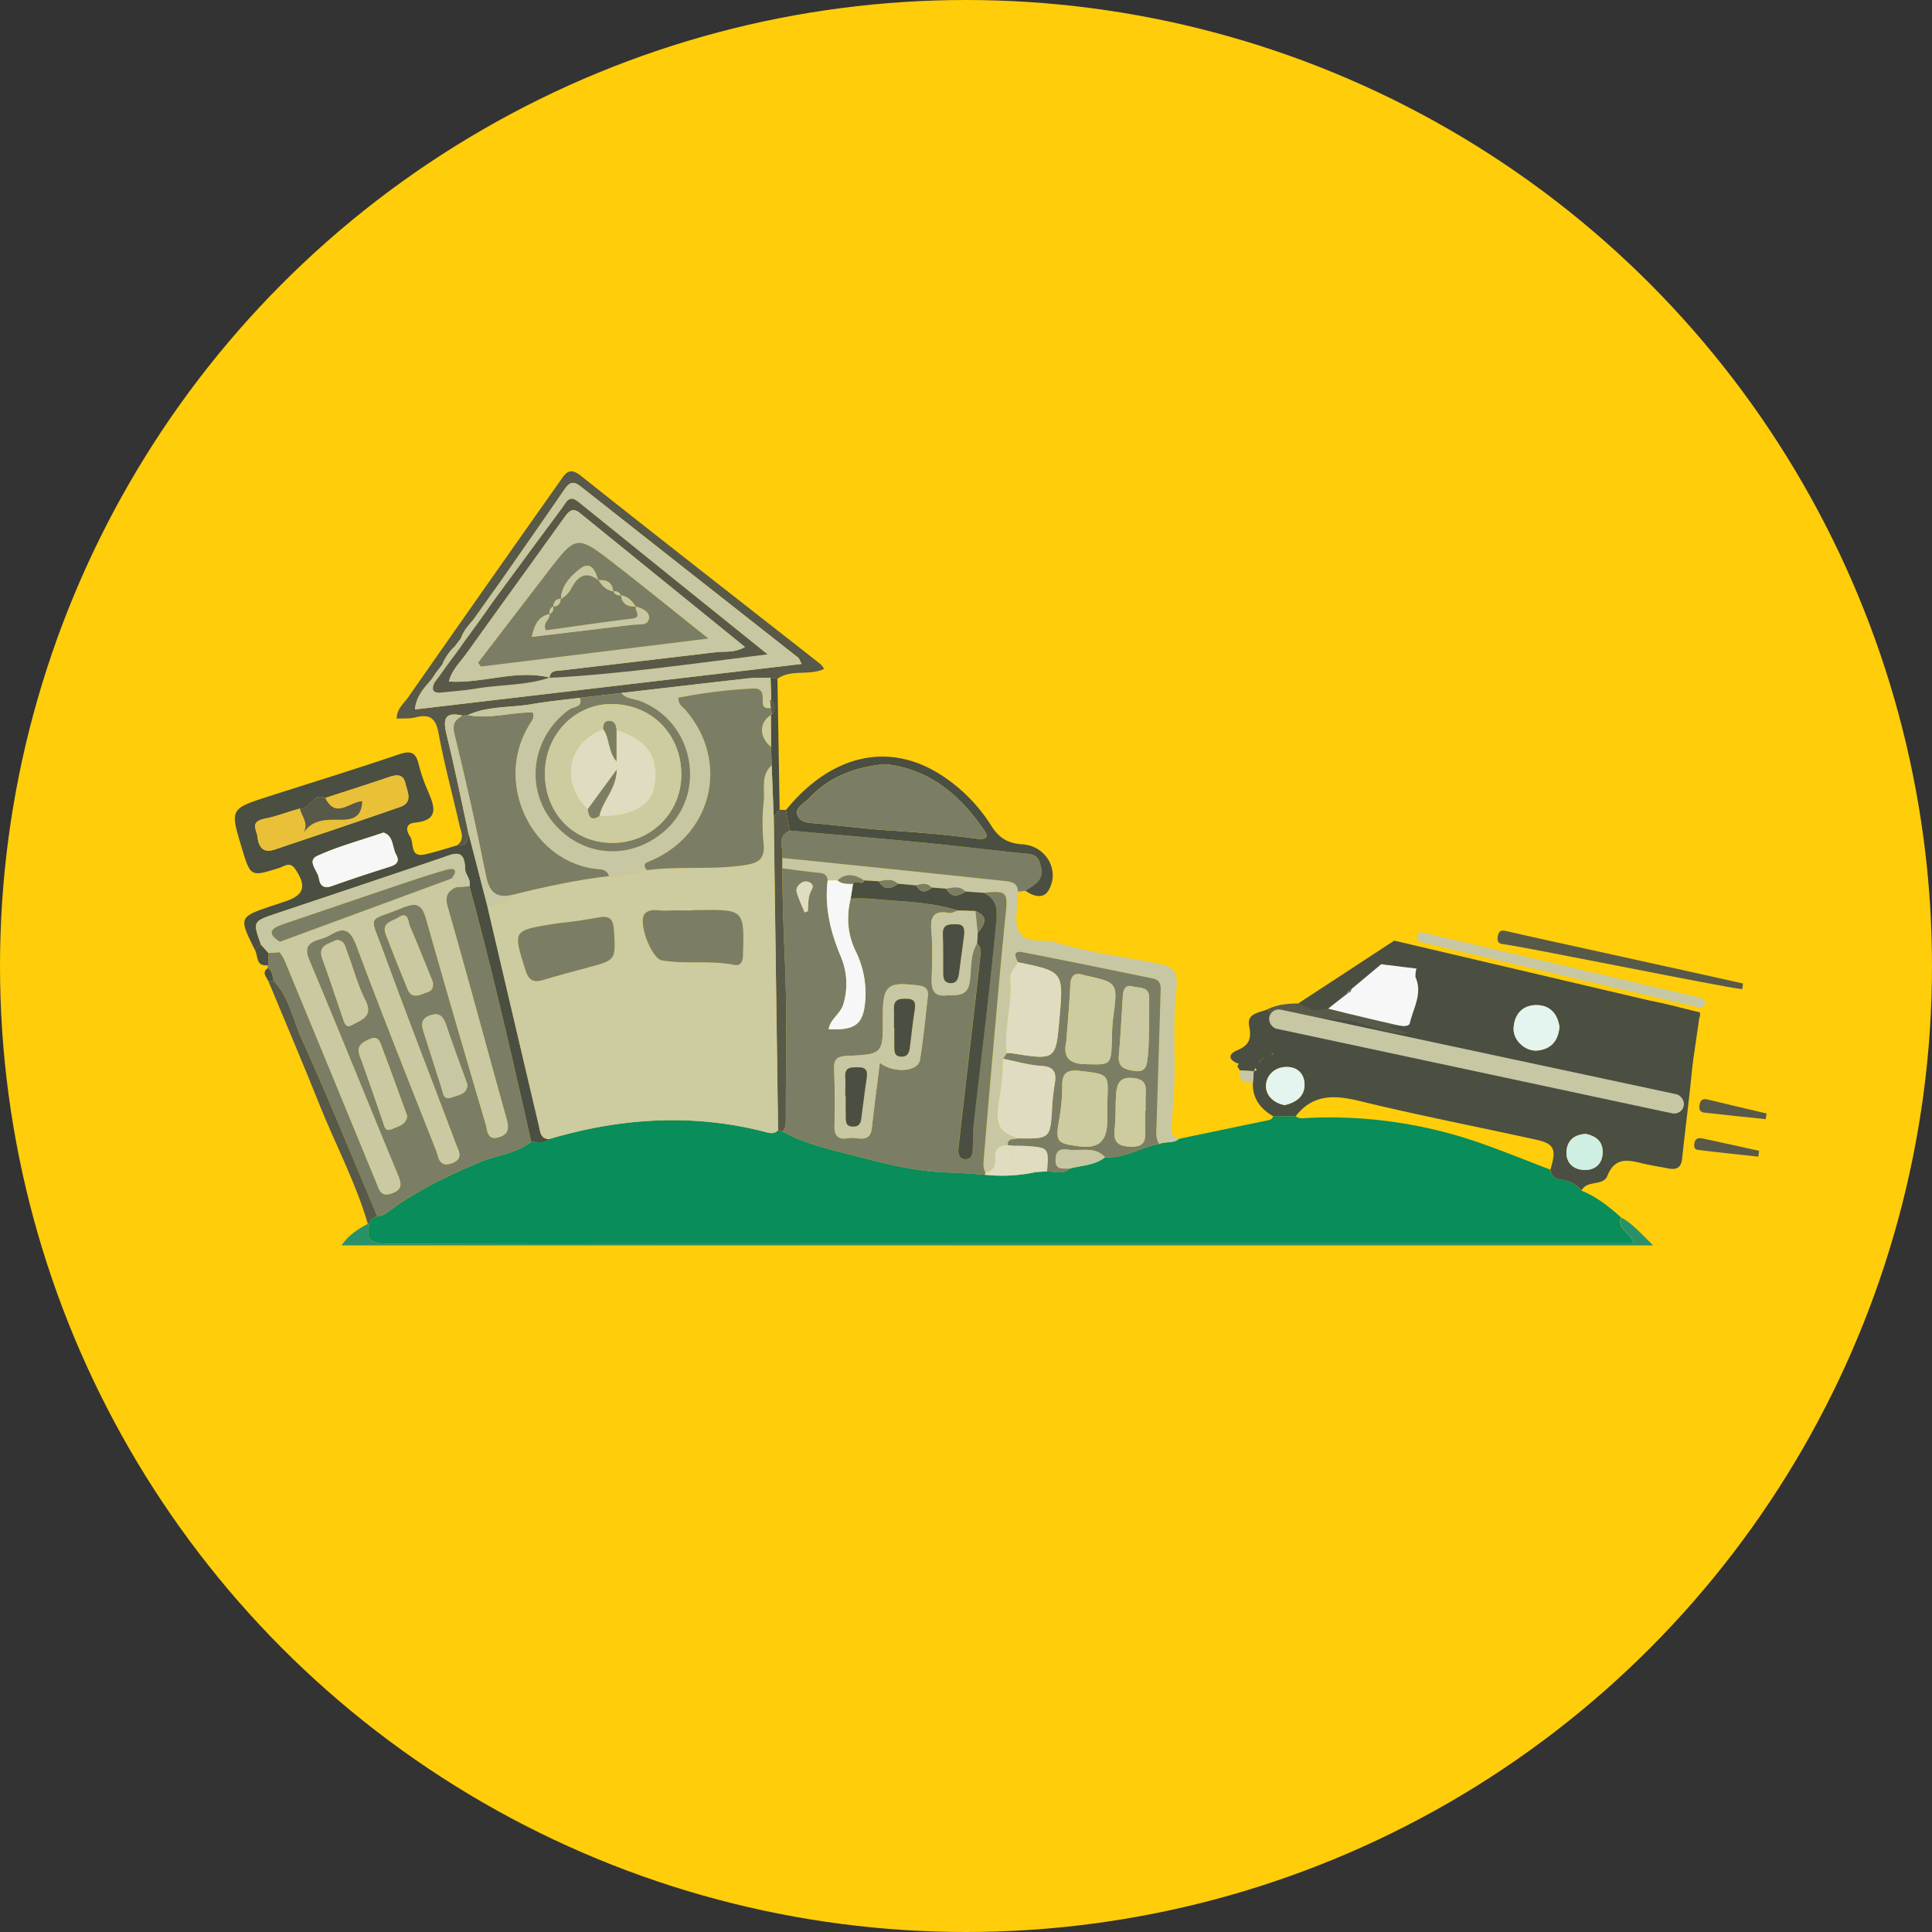<svg id="Layer_1" data-name="Layer 1" xmlns="http://www.w3.org/2000/svg" viewBox="0 0 1024 1024"><rect x="0" y="0" width="1024" height="1024" fill="#333333" stroke="none"/><defs><style>.cls-1{fill:#ffcd0a;}.cls-2{fill:#4a4f42;}.cls-3{fill:#f7f7f7;}.cls-4{fill:#585948;}.cls-5{fill:#088d5b;}.cls-6{fill:#7b7e65;}.cls-7{fill:#c7c7a3;}.cls-8{fill:#299169;}.cls-9{fill:#cdcba0;}.cls-10{fill:#dfdcc2;}.cls-11{fill:#e4f4ef;}.cls-12{fill:#ceefe2;}.cls-13{fill:#cac9a1;}.cls-14{fill:#eac039;}</style></defs><title>mylocalservices</title><circle id="_Path_" data-name="&lt;Path&gt;" class="cls-1" cx="512" cy="512" r="512"/><polygon class="cls-2" points="672.25 548.43 710.61 560.1 880.22 595.32 890.65 593.18 895.36 579.95 886.16 567.43 789.98 554.99 749.71 544.29 697.55 532.71 688.29 533.7 678.52 532.73 668.64 538.1 672.25 548.43"/><path class="cls-3" d="M753.12,513.16c4.44,11-1.31,21.07-3.41,31.13-.77,3.72-8.23.8-12.47,2.18l-4.73-3.28-32.09-8.67,12.29-10.64-.41,0c1.6-.1,2.1-1.36,2.35-2.85a14.14,14.14,0,0,0,6.61-7.63c2.85-2.25,5.87-6,11.5-4.65,1.82,3.51,1.4,3.42,4.41,1.83C743.36,507.34,747.87,512.1,753.12,513.16Z" transform="translate(0 0)"/><path class="cls-4" d="M672.5,537.49l-.25-2.8c5.77-2.62,11.92-2.85,18.1-2.91,6.17,3.34,9.36,1.23,10.06-5.47l1.88-.49c4,5.31,8.32-1.53,12.39.42l-10.79,8.35c10.2,2.67,36,8.71,45.07,10.58,0,7.76-28.27-3.48-33.85-4.23" transform="translate(0 0)"/><path class="cls-5" d="M624.91,603.6Q648,598.78,671,594c1.62-.33,3.25-.44,3.77-2.41l11.94,0c2,1.76,4.37,1,6.62.94a241.7,241.7,0,0,1,90.56,13.07c12.7,4.43,25.17,9.52,37.74,14.31.28,3.54,2.42,4.82,5.74,5.28a16.37,16.37,0,0,1,10.74,5.85c8,3.19,14.68,8.45,21,14.18-2.2,6.36,5.29,8.27,6.81,13.77H635.7q-214.71,0-429.42.18c-8.55,0-13.1-.94-10.45-10.57.24-2.51,2-3.37,4.14-3.85,1.5-.5,3.27-.64,4.46-1.54,15.27-11.55,32.2-19.83,49.83-27.2,9-3.78,19.3-4.54,27.31-10.84,3.21-.09,6.63,1.26,9.44-1.44,37.42-11.11,75.17-13.68,113.31-4.12,3,.74,5.51,1.94,8.06-.52l2.21.52c10.3,5.75,21.56,8.65,32.88,11.55,18.38,4.7,36.62,9.88,55.79,10.31,6.25.14,12.5.75,18.75,1.15a84,84,0,0,0,27-1.42l5.88-.36c4.13,0,8.48,1.92,12.18-1.5,6.29-1.74,13.19-1.58,18.62-6,10.33.83,18.95-5.34,28.66-7C617.71,604.79,621.86,606.28,624.91,603.6Z" transform="translate(0 0)"/><path class="cls-2" d="M686.73,591.61l-11.94,0c-6.84-4-11.05-9.49-10.73-17.76l.44-6.25,1.52-.31-.61-1.15-.77,1.62-7.53-.4c-.24-1.11-2.11-2-.54-3.36l.1-.25h-.33c-5.29-2-5.66-5-.48-7.12,6.22-2.57,7.55-6.17,6.25-12.64-1.5-7.43,5.89-7.05,10.14-9.26l.25,2.8c-4.41,6.06,2,4.43,3.87,4.86q102.41,23.45,204.91,46.49c3.35.75,7.88,3.39,9.4-3.19s-3.1-6.93-7.26-7.85c-30.32-6.72-60.72-13.09-90.94-20.21-18.77-4.43-38.13-6.51-56.25-13.63,3.73-1.09,10.27,1.2,11-1.71,1.84-7.89,6.89-15.75,3-24.41-.14-5.32,1.62-8.72,7.77-7.71,1.57,3,6.41-2.22,9.93-1.34,10.64,2.64,11.79,7.84,23.22,6,2,3.58,17.53,4.44,20.26,5,9.79,7.62,14.9,10.69,26,8.11,1.41,6.56,1.41,6.56,7.72,5.95,4.29,5.62,9.56.7,14.31,1.31.8,2.94,3.09,7.13,4.83,6.75,9-2,16.78,2.69,25.14,3.76,7.33,2.68,8.5,9.12,7.95,15.36-1.56,17.74-3.92,35.41-5.81,53.12-.53,5-3.23,5.94-7.5,5.08-3.89-.79-7.82-1.37-11.69-2.23-8-1.78-16-4.91-20.44,6.22-2.23,5.58-10.86,2-13.7,7.81a16.39,16.39,0,0,0-10.75-5.85c-3.31-.47-5.45-1.75-5.74-5.28,3.35-10.82,2.12-13.75-7.55-15.88-31.29-6.87-62.75-13-93.87-20.57C707,580.26,695.75,580,686.73,591.61Zm-18.24-30c.58-.16,1.9.33,1-1.14l-.86,1.28c-.69.31-2.36.15-.72,1.55Zm158.06-17.37c-1.11-7.32-5.45-11.67-12.54-11.52s-11.36,4.94-11.77,12.12c-.37,6.58,6.33,12.7,12.91,11.93C822.43,555.94,825.95,551.28,826.55,544.25ZM681,585.73c6-1.45,10.53-4.6,10.43-11-.09-5.45-3.61-9.25-9.44-9.25-6.44,0-10.82,4.49-11,10C670.88,580.58,675.08,584.75,681,585.73ZM840.55,601c-6.2.25-9.88,3.59-10.27,9.09-.45,6.32,3.76,10,9.79,10,5.62,0,9.3-3.49,9.39-9.38S845.65,602.06,840.55,601ZM675,558.58a3.49,3.49,0,0,0-.8-.18c-.09,0-.19.27-.28.42a3.51,3.51,0,0,0,.8.16C674.8,559,674.89,558.72,675,558.58Z" transform="translate(0 0)"/><path class="cls-6" d="M281.58,605.18c-8,6.29-18.26,7.05-27.31,10.84-17.63,7.37-34.56,15.65-49.83,27.2-1.19.9-3,1-4.46,1.54-13.32-31.52-26.13-63.27-40.26-94.43-4.64-10.23-6.49-22-14.76-30.49-.5-2.47-.59-5.12-2.92-6.8a7.2,7.2,0,0,1-.44-1.13c0-.08.34-.25.53-.39q.07-3.2.13-6.39l6-.45a30,30,0,0,1,2.52,4.11q24.42,59,48.71,118.08c1.56,3.8,2.35,7.72,8.17,5.63s5.13-5.19,3.18-9.9c-15.67-37.8-30.92-75.77-46.79-113.48-2.68-6.37-1.3-9.14,4.6-11.06a29,29,0,0,0,6.45-2.51c7.74-4.83,10.85-2.22,13.94,6,13.53,36.17,27.83,72.05,42.05,108,1.35,3.41,1.4,9.39,8.26,7,6.68-2.31,3.63-6.67,2.22-10.41-12.78-34-26-67.8-38.41-101.9-7.44-20.39-8.66-15.34,10-23.07,8.15-3.38,10.65-1.45,12.84,6.33,10.19,36.19,20.8,72.25,31.42,108.32,1,3.31.65,8.89,7.07,6.89,5.54-1.73,5.23-5.29,3.86-10.17-10.43-37.16-20.34-74.47-31-111.56-1.66-5.77-.46-8.43,4.25-10.71l7.22-.57C261,514.58,271.37,559.86,281.58,605.18Zm-65.73-13.62c-4.34-11.88-8.68-24-13.23-36.06-1.09-2.89-1.91-7-6.8-4.7-3.78,1.75-7.1,3.44-5.09,8.86,4.25,11.46,8.09,23.07,12.14,34.6.82,2.33,1.09,6,5,4.1C210.91,596.9,215.12,596.45,215.84,591.56ZM178.12,498.3c-3.87,2.15-10,2.55-7.19,10.09,3.77,10.23,7.11,20.62,10.65,30.94.85,2.47,1.53,6,5.15,3.87,4.76-2.76,11.37-4.35,6.91-13.07-4.18-8.17-6.44-17.31-9.75-25.94C182.91,501.62,182.53,498.09,178.12,498.3Zm51.31,22.32c-3.72-9.15-7.78-19.55-12.24-29.78-1-2.29-.61-8.06-6-4.56-3.19,2.07-9.15,2.64-6.74,8.92q5.65,14.72,11.66,29.29c1.7,4.12,5,3.58,8.28,2.13C226.61,525.64,230,525.86,229.44,520.61Zm18.32,54.26c-3.84-10.71-7.77-21.16-11.31-31.73-1.53-4.56-3.73-6.74-8.64-4.91-5.31,2-4.24,5.73-2.95,9.71,3.13,9.66,6.11,19.36,9.27,29,.83,2.54.79,6.35,5.47,4.64C243.18,580.28,247.55,580,247.75,574.88Z" transform="translate(0 0)"/><path class="cls-2" d="M281.58,605.18c-10.2-45.32-20.59-90.61-32.74-135.46.91-3.51-2.28-6.4-2.32-8.94-.16-11.62-6.2-8.21-12.59-6-29,9.85-58,19.53-87.05,29.25-13,4.34-13,4.32-8.58,16.68l-3.23,2.71c-8.62-17.36-8.62-17.36,9.82-23.55,2.19-.73,4.38-1.45,6.57-2.19,9.85-3.35,11.09-8.09,5.06-17-2.91-4.32-5.79-1.5-8.58-.63-15.15,4.72-15.13,4.78-19.8-10.66-6.26-20.69-6.27-20.7,14.54-27.37,22.92-7.35,45.93-14.43,68.72-22.18,6.18-2.1,9-1.18,10.49,5.2a87,87,0,0,0,4.83,14c3.47,8.16,6.5,15.69-6.94,17-5,.51-4.54,4.31-2.48,7.27,2.35,3.39-.37,11.43,8,9.53,5.75-1.31,11.38-3.18,17.06-4.79,5.39.71,5.24-3.39,5.9-6.79l10.15,39.26q13.62,58.1,27.27,116.2c.72,3.05.72,6.89,5.38,7C288.2,606.44,284.78,605.09,281.58,605.18ZM172.45,422.92c-6.6-3.17-8,6.23-13.48,5.64-6.14,1.65-12.35,4.13-18.23,5.27-8.63,1.67-4.73,5.75-4.28,9.64.63,5.42,2.93,8.9,9.12,6.82,22.19-7.47,44.4-14.88,66.51-22.59,7-2.45,3.8-8.14,2.77-12.62-1.11-4.83-4.58-4.6-8.56-3.25C195.05,415.64,183.74,419.24,172.45,422.92Zm30.83,18.36c-12.12,4.13-24,7.29-35,12.3-5.92,2.69.22,7.89.78,11.92.52,3.71,2.42,5.72,6.88,4.12,10.22-3.68,20.55-7,30.91-10.31,3.63-1.14,5.05-2.87,3.13-6.38C207.78,449,208.73,443.09,203.28,441.28Z" transform="translate(0 0)"/><path class="cls-7" d="M624.91,603.6c-3.05,2.68-7.2,1.19-10.53,2.77-2.21-3.3-1.52-7-1.42-10.61.67-22.79,1.42-45.57,2.07-68.35.1-3.52,1-7.76-4.09-8.8-22.93-4.71-45.87-9.43-68.86-13.88-5.55-1.07-4,2.37-2.55,5.28-1.53,2.84-4.32,5.08-4,8.8,1.13,13.21-3.46,26.14-1.9,39.37l-1.95,3c-.38,6.54-.58,13-1.79,19.56-2.85,15.4-1,18.79,9.59,22.62-2.06.83-5.53-.45-5.43,3.62-4,.26-6.94,1.4-6.56,6.37.29,3.79-.44,7.28-5.11,8.1-1.51-2.81-1-5.81-.74-8.75,1.29-15.76,2.58-31.52,4-47.27,2.4-26.89,4.66-53.79,7.43-80.64,1.24-12,.76-12.9-11.75-11.58l-9.62-.69c-3-3.26-6.66-2-10.22-1.49l-7.64-.6c-2.44-2.74-5.36-2.08-8.31-1.15l-9.56-.86c-3.09-3-6.69-2-10.25-1.3l-7.64-.46c-4.71-3.11-9.43-4.27-14.18-.09l-5.19.1c-.4-4.18-3.58-3.93-6.55-4.25-5.87-.64-11.72-1.46-17.57-2.2l0-5.47c5.53.56,11.06,1.1,16.59,1.67q50.34,5.19,100.67,10.46c3.44.37,7.57.53,7.69,5.71.4,7.23-2.75,15.37.77,21.47,3.74,6.49,12.77,3.36,19.26,5.39,17.32,5.42,35.35,7.54,53.09,11,7.2,1.41,12.12,2.77,10.86,13.16-1.93,16-.63,32.34-1,48.53-.18,7.89-1.05,15.77-1.52,23.66C620.84,599.06,620.32,602.64,624.91,603.6Z" transform="translate(0 0)"/><path class="cls-4" d="M248.22,441.26c-.66,3.4-.51,7.5-5.9,6.79,4.22-3.21,2-7.26,1.16-10.9-3.62-16.12-8-32.08-11-48.32-1.47-8.2-4.63-10.55-12.34-8.6-3.08.78-6.43.47-9.88.67,0-5.28,3.8-8,6.13-11.4q40.05-57.3,80.37-114.42c3-4.3,5-7.79,11.22-2.82,42.09,33.47,84.53,66.49,126.84,99.69a14.07,14.07,0,0,1,2,2.59c-8,3.76-17.36,0-24.74,5.19l-3.65-.55c-3.93.11-7.9-.07-11.8.37-22.44,2.5-44.86,5.15-67.28,7.75l-21.95,2.55c-8.44,1.08-16.94,1.86-25.32,3.33-11.39,2-23.31.86-34.18,5.84l-2.67.26c-9.94-2.32-10.49,2.21-8.46,10.38C241,406.76,244.44,424.05,248.22,441.26Zm-17.15-84.69-2.42,3.61c-3.66,4.35-7.92,8.38-8.75,15.85l205-24.11c-1-1.76-1.22-2.85-1.91-3.39q-57.58-45.33-115.17-90.65c-3.92-3.1-6-2.38-8.6,1.45-11.36,16.61-22.94,33.07-34.43,49.58L259,317l-4.11,5.82-4.17,5.81c-2.56,2.93-5.15,5.84-6.4,9.63L241,342.67a25.46,25.46,0,0,0-6.5,9.51Z" transform="translate(0 0)"/><path class="cls-6" d="M539.55,472.58c-.11-5.18-4.25-5.34-7.69-5.71q-50.32-5.35-100.67-10.46c-5.53-.57-11.06-1.11-16.59-1.67,1-4.93-3.4-11.3,3.88-14.55,23.88,2.15,47.77,4.17,71.63,6.49,18.29,1.78,36.52,4,54.81,5.86,4.5.45,5.71,2.6,6.76,6.75,1.94,7.69-3.83,9.6-8.1,12.87Z" transform="translate(0 0)"/><path class="cls-2" d="M543.58,472.15c4.27-3.26,10-5.18,8.1-12.87-1-4.15-2.26-6.31-6.76-6.75-18.28-1.81-36.52-4.08-54.81-5.86-23.86-2.32-47.75-4.34-71.63-6.48l-1.91-10.86c24.14-29.65,54.87-36.46,82.63-18.31a87,87,0,0,1,26.2,26.64c4.11,6.55,8.79,9.36,16.49,9.85,12.68.82,20.09,14,13.8,24.53C553,476.56,547.69,475.1,543.58,472.15ZM469.1,405c-15.31,1.46-29.38,6.37-40.31,18.13-2.55,2.75-7.87,4.9-6,9.26,1.8,4.11,7.16,3.78,11.38,4.19,12.76,1.24,25.5,2.81,38.29,3.64,14.79,1,29.52,2.2,44.21,4.17,2.4.32,8.86,1.34,5.06-4.2C509.07,421.72,493,407.55,469.1,405Z" transform="translate(0 0)"/><path class="cls-8" d="M195.83,648.61c-2.65,9.64,1.91,10.59,10.45,10.57Q421,658.75,635.7,659H866c-1.52-5.5-9-7.41-6.81-13.77,6.19,3.34,10.57,8.63,17,14.86H181c3.63-5.39,8.64-8.61,14-11.43Z" transform="translate(0 0)"/><path class="cls-4" d="M416.58,429.33l1.91,10.86c-7.29,3.25-2.9,9.61-3.88,14.55q0,2.74,0,5.48c.19,15.42.57,30.8,1.31,46.22,1.39,28.89.53,57.89.59,86.85,0,2.29.22,4.66-1.88,6.33l-2.21-.52q-1.15-83.2-2.3-166.4l3.15-3.52Z" transform="translate(0 0)"/><path class="cls-4" d="M195.83,648.61l-.88.05c-6.49-22.17-17.41-42.55-25.92-63.9-8.65-21.69-17.84-43.17-26.79-64.74l2.71-.19c8.27,8.51,10.12,20.26,14.76,30.49,14.13,31.15,26.94,62.91,40.26,94.43C197.84,645.24,196.06,646.09,195.83,648.61Z" transform="translate(0 0)"/><path class="cls-4" d="M889.32,545.69c-8.37-1.06-16.1-5.79-25.14-3.76-1.73.39-4-3.81-4.83-6.74,2.24,0,4.44-.07,6.43-2.65-1.36-.26-2.59-.19-3.48-.71-5.25-3,1-1.38,1-2.29,12.08,0,23.56,3.57,35.05,6.57,5.86,1.53.85,4.52-.6,6.12C895.61,544.56,891.2,542.17,889.32,545.69Z" transform="translate(0 0)"/><path class="cls-2" d="M413.23,429.18l-3.15,3.52q-.53-13.56-1.07-27.11-.17-4.89-.33-9.8l-.1-16.76.56-.26c1.81-2.58,2-5.1-.33-7.5l-.4-12.09,3.65.55Q412.65,394.46,413.23,429.18Z" transform="translate(0 0)"/><path class="cls-4" d="M931.94,613.05c-10.71-1.17-21.42-2.26-32.11-3.59-2-.24-2.13-2.23-1.67-3.95.69-2.61,2.76-2.46,4.71-2,9.84,2.1,19.66,4.29,29.48,6.45Z" transform="translate(0 0)"/><path class="cls-4" d="M935.87,593.18c-10.91-1.15-21.82-2.24-32.71-3.49-2.63-.3-2.69-2.43-2.29-4.51.49-2.51,2-2.93,4.36-2.37,10.34,2.5,20.71,4.91,31.06,7.35Z" transform="translate(0 0)"/><path class="cls-7" d="M657.11,567.33l7.53.4-.13-.16-.44,6.25C659.59,574,656.19,573,657.11,567.33Z" transform="translate(0 0)"/><path class="cls-2" d="M142.25,505.13q-.07,3.19-.13,6.39c-6.73,1.09-5.18-5-7.06-8.13l3.23-2.71Z" transform="translate(0 0)"/><path class="cls-2" d="M144.95,519.84l-2.71.19c-1.05-2.3-3.76-4.55-.21-7C144.36,514.73,144.44,517.37,144.95,519.84Z" transform="translate(0 0)"/><path class="cls-9" d="M409,405.59q.54,13.56,1.07,27.12,1.15,83.2,2.3,166.4c-2.56,2.46-5.1,1.26-8.06.52-38.14-9.56-75.89-7-113.31,4.12-4.66-.13-4.67-4-5.39-7q-13.69-58.09-27.26-116.2c4.4-2,10.76.15,13.07-6.23,17-4.21,34-7.92,51.39-10,6.94.57,13.47-1.55,20.08-3.12,16.89-2.2,34-.12,50.92-2.54,7.35-1,11.66-2.65,10.94-11.17a110,110,0,0,1,0-22.64C405.57,418.39,403,410.94,409,405.59Zm-42,76.78v.22c-4.61,0-9.23-.22-13.83.07-3.84.24-8.34-1.52-11.39,1.51-4.08,4,3.32,23.89,9,24.87,12.68,2.18,25.66-.22,38.35,2.37,3.12.64,4.46-1.39,4.57-4.77.76-24.64.82-24.64-23.79-24.26C369,482.38,368,482.37,367,482.37Zm-49,3.78c-3.89.65-7.77,1.38-11.67,1.94-4.23.61-8.5.93-12.72,1.6-22,3.48-21.77,3.45-15.1,24.54,1.7,5.37,4.22,6.74,9.32,5.21,7.88-2.36,15.82-4.51,23.77-6.63,14.93-4,14.71-3.92,13.83-19.28C325.15,488.22,324,485.14,318,486.15Z" transform="translate(0 0)"/><path class="cls-6" d="M414.6,599.62c2.1-1.67,1.89-4,1.88-6.33-.07-29,.8-58-.59-86.85-.74-15.42-1.12-30.81-1.31-46.22,5.86.74,11.71,1.56,17.57,2.2,3,.33,6.15.07,6.55,4.25-1.77,14.17,1.5,27.47,7,40.39A37.14,37.14,0,0,1,447,532.18c-1.43,5.18-7,7.85-7.81,13.36,14.43.56,18.48-2.64,19.43-15.49a50.42,50.42,0,0,0-5.1-25.9c-4.35-9-5-18.26-2.68-27.85a108,108,0,0,1,10.82.08c15.41,1.6,31.06,1.41,46,6.26-1.53.46-3.18,1.53-4.57,1.27-7.86-1.46-10.19,1.55-9.48,9.35.78,8.53.38,17.18.17,25.77-.14,5.52,1.22,9.19,7.65,8.57,5.31-.52,11.4,1.19,12.56-7.47.89-6.67.07-13.81,3.76-20,2.52,2,2,4.84,1.69,7.35-1.59,15-3.36,30-5.08,45.06-2.13,18.62-4.3,37.23-6.4,55.85-.31,2.77,0,5.8,3.49,6s3.91-2.92,4.05-5.64c.22-4.29,0-8.62.51-12.87,4.09-35.92,8.66-71.78,12-107.79.7-7.48-.43-11.73-6.77-14.86,12.51-1.32,13-.4,11.75,11.58-2.77,26.85-5,53.75-7.43,80.64-1.4,15.75-2.69,31.51-4,47.27-.24,2.94-.77,5.94.74,8.75a8.81,8.81,0,0,1-.36,1.18c-6.25-.4-12.49-1-18.75-1.15-19.17-.44-37.42-5.61-55.79-10.31C436.16,608.27,424.9,605.37,414.6,599.62Zm51.73-36.35c7.13,5.72,20.16,4.82,21.23-1.4,1.88-11,2.84-22.21,4.16-33.33.4-3.35-.27-5.58-4.39-6.13-17.13-2.27-19.47-.34-19.39,16.8.1,19.42.11,19.58-18.81,20.44-4.86.22-7.24,1.32-7,6.74.38,10.24.37,20.5.18,30.75-.11,5.69,3,7,7.53,6.06s11.31,3.43,12.29-5.53C463.33,586.54,464.82,575.43,466.33,563.27Zm-39.89-79.7,1.68-.58c.35-3.25.08-6.74,1.25-9.66.9-2.25,2.64-3.93-.21-5.6a4.34,4.34,0,0,0-3.6-.26c-2.06,1.11-4,3-3.24,5.54C423.39,476.62,425,480.06,426.45,483.57Z" transform="translate(0 0)"/><path class="cls-6" d="M531.68,561.18l1.95-3a25,25,0,0,1,2.95.13c23.06,3.64,23.06,3.64,25-18.71,2.12-24.61,2.12-24.61-22-29.59-1.48-2.91-3-6.35,2.55-5.28,23,4.44,45.92,9.17,68.86,13.88,5.06,1,4.19,5.28,4.09,8.8-.65,22.79-1.4,45.57-2.07,68.35-.11,3.6-.79,7.31,1.42,10.61-9.73,1.67-18.35,7.84-28.68,7-5.18-5.66-12.09-3.43-18.35-3.91-3.31-.25-7.35-1.34-7.85,4.41-.57,6.54,3.82,5.38,7.59,5.48-3.7,3.41-8.05,1.54-12.18,1.5,1-12.61,1-12.63-11.8-13.47-1.91-.13-3.83-.05-5.75-.07l-3.3-.34c-.11-4.08,3.37-2.79,5.43-3.62,17.23.24,17.18.23,18.13-16.9A105.29,105.29,0,0,1,559,574.69c1-5.69.24-9.28-7-9.72C545.19,564.54,538.46,562.5,531.68,561.18Zm33.48-9.3c-1.33,6.53-.52,11.9,9.87,12.14,13.88.32,13.85,1,14.31-13.6a104,104,0,0,1,.61-10.84c2.58-18.83,2.63-18.82-15-22.62-.32-.07-.62-.22-.94-.31-4.73-1.31-6.5.62-6.73,5.39C566.86,531.55,566,541,565.17,551.88Zm21.71,32c.79-14.7.76-14.48-14.24-16.25-6.57-.77-9.77.65-9.63,8a102.85,102.85,0,0,1-1.78,18.58c-1.86,11.23-.79,11.83,10.59,13.35,10.78,1.44,14.8-3,15-12.85C586.95,591.09,586.87,587.48,586.87,583.86Zm22.21-39.28q0-7.91,0-15.82c0-6.1-5.28-4.92-8.65-5.91-4-1.2-5.08,1.77-5.3,5.08-.69,10.51-1.18,21-2.13,31.52-.6,6.64,3.53,7.42,8.46,8.19,6.07.94,6.4-3.47,6.84-7.25C608.91,555.15,608.86,549.85,609.08,544.58Zm-2.12,44h.26c0-2.63-.16-5.27,0-7.88.36-5,.14-8.67-6.64-9.37-7.12-.73-8.62,3.08-9,8.39-.48,6.22-.1,12.52-.81,18.7-.79,6.93,1.76,9.11,8.65,9.32,7.62.23,7.79-3.92,7.56-9.3C606.85,595.19,607,591.9,607,588.62Z" transform="translate(0 0)"/><path class="cls-10" d="M537.36,607.32c1.92,0,3.84-.06,5.75.07,12.79.84,12.79.85,11.8,13.47l-5.88.36C536.41,619.86,533.78,616.73,537.36,607.32Z" transform="translate(0 0)"/><path class="cls-7" d="M567.08,619.36c-3.76-.09-8.15,1.07-7.59-5.48.5-5.75,4.54-4.66,7.85-4.41,6.26.48,13.18-1.75,18.35,3.91C580.27,617.78,573.37,617.61,567.08,619.36Z" transform="translate(0 0)"/><path class="cls-10" d="M537.36,607.32c-3.58,9.41-1,12.54,11.66,13.9a84,84,0,0,1-27,1.42,9.18,9.18,0,0,0,.36-1.18c4.68-.82,5.4-4.32,5.11-8.1-.38-5,2.57-6.11,6.56-6.37Z" transform="translate(0 0)"/><path class="cls-11" d="M826.55,544.25c-.6,7-4.11,11.68-11.4,12.53-6.58.77-13.29-5.36-12.91-11.93.41-7.18,4.57-12,11.77-12.12S825.44,536.93,826.55,544.25Z" transform="translate(0 0)"/><path class="cls-11" d="M681,585.73c-5.9-1-10.09-5.15-10-10.21.14-5.53,4.52-10,11-10,5.83,0,9.36,3.8,9.44,9.25C691.51,581.13,686.93,584.28,681,585.73Z" transform="translate(0 0)"/><path class="cls-12" d="M840.55,601c5.09,1.05,9,3.78,8.91,9.74s-3.77,9.41-9.39,9.38c-6,0-10.24-3.72-9.79-10C830.68,604.6,834.35,601.26,840.55,601Z" transform="translate(0 0)"/><path class="cls-2" d="M675,558.58c-.09.14-.19.4-.28.41a3.51,3.51,0,0,1-.8-.16c.09-.15.19-.42.28-.42A3.49,3.49,0,0,1,675,558.58Z" transform="translate(0 0)"/><path class="cls-2" d="M668.64,561.76l.86-1.28c.9,1.47-.43,1-1,1.14Z" transform="translate(0 0)"/><polygon class="cls-7" points="656.35 563.71 656.67 563.72 656.57 563.97 656.35 563.71"/><path class="cls-2" d="M668.49,561.62l-.57,1.68c-1.64-1.39,0-1.24.72-1.55Z" transform="translate(0 0)"/><path class="cls-7" d="M664.64,567.72l.77-1.62.61,1.15-1.52.31Z" transform="translate(0 0)"/><path class="cls-13" d="M241.61,470.29c-4.71,2.27-5.91,4.94-4.25,10.71,10.67,37.09,20.59,74.4,31,111.56,1.37,4.87,1.68,8.44-3.86,10.17-6.43,2-6.1-3.58-7.07-6.89C246.81,559.77,236.2,523.7,226,487.52c-2.19-7.78-4.69-9.71-12.84-6.33-18.67,7.73-17.45,2.68-10,23.07,12.44,34.1,25.63,67.92,38.41,101.9,1.41,3.74,4.46,8.1-2.22,10.41-6.86,2.37-6.91-3.61-8.26-7-14.23-35.91-28.52-71.79-42.05-108-3.09-8.26-6.2-10.86-13.94-6a29,29,0,0,1-6.45,2.51c-5.9,1.91-7.28,4.68-4.6,11.06,15.87,37.71,31.11,75.68,46.79,113.48,2,4.72,2.63,7.82-3.18,9.9s-6.6-1.82-8.17-5.63q-24.27-59.08-48.71-118.08a30.41,30.41,0,0,0-2.52-4.12q0-2.76,0-5.51l91.07-33.55Z" transform="translate(0 0)"/><path class="cls-7" d="M148.33,499.16q0,2.75,0,5.51l-6,.45-4-4.44c-4.38-12.36-4.38-12.34,8.59-16.69,29-9.72,58.07-19.4,87.05-29.25,6.39-2.17,12.43-5.58,12.59,6,0,2.53,3.22,5.42,2.32,8.94l-7.23.57-2.21-4.67c3.81-5.14.95-5.72-3.33-4.48-7.86,2.28-15.65,4.83-23.4,7.44-20.82,7-41.6,14.15-62.41,21.19C144.1,491.85,140.82,494.36,148.33,499.16Z" transform="translate(0 0)"/><path class="cls-13" d="M215.84,591.56c-.72,4.89-4.93,5.34-8,6.81-3.9,1.88-4.17-1.77-5-4.1-4.06-11.53-7.89-23.15-12.14-34.6-2-5.43,1.3-7.12,5.09-8.86,4.89-2.25,5.7,1.81,6.8,4.7C207.16,567.55,211.51,579.68,215.84,591.56Z" transform="translate(0 0)"/><path class="cls-13" d="M178.12,498.3c4.4-.21,4.79,3.32,5.77,5.89,3.31,8.63,5.57,17.77,9.75,25.94,4.46,8.73-2.16,10.32-6.91,13.07-3.63,2.1-4.31-1.4-5.15-3.87C178,529,174.7,518.62,170.93,508.39,168.15,500.85,174.25,500.45,178.12,498.3Z" transform="translate(0 0)"/><path class="cls-13" d="M229.44,520.61c.52,5.25-2.83,5-5,6-3.3,1.45-6.58,2-8.28-2.13q-6-14.57-11.66-29.29c-2.41-6.28,3.55-6.85,6.74-8.92,5.4-3.51,5,2.27,6,4.56C221.65,501.06,225.71,511.46,229.44,520.61Z" transform="translate(0 0)"/><path class="cls-7" d="M247.75,574.88c-.2,5.13-4.57,5.4-8.16,6.71-4.68,1.71-4.64-2.1-5.47-4.64-3.15-9.65-6.14-19.35-9.27-29-1.29-4-2.37-7.74,2.95-9.71,4.91-1.83,7.11.35,8.64,4.91C240,553.72,243.91,564.17,247.75,574.88Z" transform="translate(0 0)"/><path class="cls-14" d="M172.45,422.92c11.29-3.68,22.6-7.28,33.84-11.1,4-1.35,7.45-1.58,8.56,3.25,1,4.48,4.26,10.17-2.77,12.62-22.11,7.71-44.32,15.12-66.51,22.59-6.19,2.08-8.5-1.4-9.12-6.82-.45-3.88-4.34-8,4.28-9.64,5.88-1.14,12.09-3.62,18.23-5.27,1,4.15,4.95,7.78,1.82,13.11,5.12-8,13.29-7.21,20.07-7.19,7.7,0,10.85-2.58,11.19-9.75l.37-.8-.42.75C185.41,424.83,178,434.29,172.45,422.92Z" transform="translate(0 0)"/><path class="cls-3" d="M203.28,441.28c5.46,1.82,4.51,7.72,6.65,11.65,1.92,3.51.49,5.24-3.13,6.38-10.36,3.26-20.69,6.63-30.91,10.31-4.46,1.6-6.36-.41-6.88-4.12-.56-4-6.7-9.23-.78-11.92C179.27,448.56,191.16,445.41,203.28,441.28Z" transform="translate(0 0)"/><path class="cls-7" d="M271.43,474.3c-2.3,6.38-8.67,4.24-13.07,6.23q-5.08-19.63-10.15-39.26c-3.77-17.21-7.22-34.5-11.45-51.6-2-8.17-1.48-12.7,8.46-10.38-3.75,2.18-5.72,4.06-4.33,9.67q9.28,37.42,16.75,75.27C259.35,472.81,263,476.18,271.43,474.3Z" transform="translate(0 0)"/><path class="cls-4" d="M192,424.73c-.33,7.17-3.49,9.78-11.19,9.75-6.78,0-15-.82-20.07,7.19,3.13-5.33-.83-9-1.82-13.11,5.53.59,6.88-8.81,13.49-5.64,5.54,11.38,13,1.91,19.54,1.76Z" transform="translate(0 0)"/><path class="cls-2" d="M521.31,473.22c6.33,3.13,7.46,7.38,6.77,14.86-3.35,36-7.91,71.87-12,107.79-.49,4.26-.29,8.58-.51,12.87-.14,2.72-.54,5.81-4.05,5.64s-3.8-3.2-3.49-6c2.09-18.62,4.26-37.24,6.4-55.85,1.72-15,3.48-30,5.08-45.06.27-2.51.83-5.36-1.69-7.35l.41-5.68c5-5.83,4.68-8.9-1.15-11.58l-9.36-.24c-15-4.85-30.62-4.66-46-6.26a108,108,0,0,0-10.82-.08l1.23-7.8c1.35-2.74,4.76,1.27,6-1.84l7.64.46c2.84,4.9,6.42,4.07,10.25,1.31l9.56.86c2.26,4,5.09,4,8.31,1.15l7.64.59c2.75,5,6.37,4,10.22,1.5Z" transform="translate(0 0)"/><path class="cls-10" d="M539.53,510c24.15,5,24.15,5,22,29.59-1.92,22.35-1.92,22.34-25,18.71a25,25,0,0,0-2.95-.13c-1.56-13.23,3-26.17,1.9-39.37C535.21,515.08,538,512.85,539.53,510Z" transform="translate(0 0)"/><path class="cls-10" d="M531.68,561.18c6.78,1.33,13.51,3.36,20.34,3.79,7.2.45,7.92,4,7,9.72a105.29,105.29,0,0,0-1.36,11.77c-.95,17.14-.9,17.14-18.13,16.9-10.6-3.83-12.44-7.21-9.59-22.62C531.11,574.19,531.3,567.71,531.68,561.18Z" transform="translate(0 0)"/><path class="cls-3" d="M452.08,468.5l-1.23,7.8c-2.29,9.59-1.67,18.83,2.68,27.85a50.42,50.42,0,0,1,5.1,25.9c-1,12.85-5,16.05-19.43,15.49.83-5.51,6.38-8.18,7.81-13.36a37.14,37.14,0,0,0-1.34-25.12c-5.46-12.93-8.73-26.22-7-40.39l5.19-.1C446.27,468.71,449.23,468.34,452.08,468.5Z" transform="translate(0 0)"/><path class="cls-6" d="M452.08,468.5c-2.84-.15-5.81.22-8.19-1.93,4.75-4.18,9.48-3,14.18.09C456.84,469.77,453.43,465.76,452.08,468.5Z" transform="translate(0 0)"/><path class="cls-6" d="M511.69,472.53c-3.84,2.47-7.46,3.46-10.22-1.5C505,470.49,508.68,469.27,511.69,472.53Z" transform="translate(0 0)"/><path class="cls-6" d="M476,468.43c-3.82,2.76-7.4,3.59-10.25-1.31C469.27,466.44,472.87,465.46,476,468.43Z" transform="translate(0 0)"/><path class="cls-6" d="M493.83,470.44c-3.22,2.84-6,2.88-8.31-1.15C488.47,468.36,491.38,467.7,493.83,470.44Z" transform="translate(0 0)"/><path class="cls-6" d="M271.43,474.3c-8.44,1.88-12.08-1.49-13.79-10.07q-7.52-37.81-16.75-75.27c-1.39-5.61.58-7.48,4.33-9.67l2.67-.26c11.64,2.22,23.11-1.56,34.53-1.45,1,2.65-.4,4.28-1.4,5.88-20.21,32,1.89,74.51,36.53,77.21,2.45.19,4.51,1,5.28,3.66C305.45,466.38,288.39,470.09,271.43,474.3Z" transform="translate(0 0)"/><path class="cls-7" d="M322.82,464.32c-.77-2.65-2.83-3.46-5.28-3.66C282.91,458,260.81,415.5,281,383.45c1-1.59,2.45-3.23,1.4-5.88-11.42-.1-22.89,3.68-34.53,1.45,10.87-5,22.8-3.85,34.18-5.84,8.38-1.47,16.87-2.24,25.31-3.33,1.76,5.22-3.41,4.62-5.54,6.14-19.33,13.82-23.83,40.16-9.75,58.57,14.81,19.38,40.68,22.2,59.49,6.47,23.62-19.74,16.59-58.67-12.52-69.54-3.31-1.23-7.27-1-9.73-4.2,22.43-2.6,44.85-5.25,67.28-7.75,3.9-.43,7.86-.26,11.8-.37l.4,12.09-.76-.35L404.22,369c-.24-3.4-2.28-4.28-5.38-4.13a276.53,276.53,0,0,0-39.29,4.88c-.1,3.59,2.22,4.72,3.67,6.38,23.92,27.43,14.31,67-19.61,80.59-2.95,1.18-2,2.7-.7,4.42C336.3,462.77,329.77,464.88,322.82,464.32Z" transform="translate(0 0)"/><path class="cls-7" d="M264.82,308.91c11.5-16.51,23.07-33,34.44-49.58,2.62-3.83,4.68-4.55,8.6-1.45Q365.35,303.32,423,348.52c.69.54.95,1.64,1.91,3.39L219.89,376c.84-7.46,5.09-11.5,8.75-15.85l1.71,1.5c-2.24,4.69-.06,5.82,4.25,5.31,5.83-.68,11.71-1,17.48-2,13-2.28,26.54-1.52,39.27-5.88l-.14.12c37.81-2,75.19-7.48,115.57-12.46C371.65,318.51,339,292.32,306.51,266c-4.84-3.92-6.3.19-8.3,2.88-10.43,14-20.76,28.12-31.12,42.19Z" transform="translate(0 0)"/><path class="cls-6" d="M329.33,367.3c2.46,3.2,6.42,3,9.73,4.2,29.11,10.87,36.14,49.8,12.52,69.54-18.82,15.73-44.68,12.91-59.49-6.47-14.07-18.42-9.58-44.76,9.75-58.57,2.13-1.52,7.3-.93,5.54-6.14Zm-40.51,42.53c-.1,21,15.06,36.78,35.5,36.92s36.63-15.59,36.81-35.89c.19-21.18-15.31-37.29-36.28-37.7C305,372.76,288.92,389.12,288.82,409.84Z" transform="translate(0 0)"/><path class="cls-7" d="M244.33,338.28c1.27-3.79,3.85-6.7,6.42-9.63l2.23,2-6.71,9.18Z" transform="translate(0 0)"/><path class="cls-7" d="M259,317l5.79-8.11,2.27,2.14-5.88,8Z" transform="translate(0 0)"/><path class="cls-7" d="M234.44,352.18a25.74,25.74,0,0,1,6.52-9.5l2,1.88-6.76,9.11Z" transform="translate(0 0)"/><path class="cls-7" d="M254.92,322.84,259,317l2.17,2-4.07,5.82Z" transform="translate(0 0)"/><path class="cls-7" d="M250.75,328.65l4.17-5.81,2.21,2-4.15,5.8Z" transform="translate(0 0)"/><path class="cls-7" d="M241,342.67l3.37-4.39,1.93,1.59L243,344.56Z" transform="translate(0 0)"/><path class="cls-7" d="M231.06,356.57l3.4-4.39,1.76,1.48-3.28,4.67Z" transform="translate(0 0)"/><path class="cls-7" d="M228.64,360.18l2.42-3.61,1.87,1.75-2.57,3.36Z" transform="translate(0 0)"/><path class="cls-6" d="M469.1,405c23.89,2.52,40,16.69,52.67,35.19,3.8,5.54-2.65,4.52-5.06,4.2-14.69-2-29.43-3.21-44.21-4.17-12.79-.83-25.53-2.4-38.29-3.64-4.22-.41-9.59-.08-11.38-4.19-1.91-4.36,3.42-6.51,6-9.26C439.72,411.4,453.79,406.49,469.1,405Z" transform="translate(0 0)"/><path class="cls-4" d="M714.32,526.25l2.07-2.24C716.16,525.18,715.73,526.17,714.32,526.25Z" transform="translate(0 0)"/><path class="cls-10" d="M797.74,518c-7-.18-14.22.15-19.62-5.67C784.77,513.84,791.91,513.64,797.74,518Z" transform="translate(0 0)"/><path class="cls-6" d="M821.78,524.45c-1.88,1.93-4,1.84-6.15.62.07-1.46-.36-3.42,1.32-4C819.68,520.23,819.79,523.83,821.78,524.45Z" transform="translate(0 0)"/><path class="cls-10" d="M823.4,525.26l.12-.54a10.78,10.78,0,0,1,7.72-.25l-1.91,1.61Z" transform="translate(0 0)"/><path class="cls-6" d="M849.46,531.72l4.36.94-.15,1-4.58-.28A12.66,12.66,0,0,1,849.46,531.72Z" transform="translate(0 0)"/><path class="cls-10" d="M797.68,519.82a2.1,2.1,0,0,1,0-1.9l1.47.25Z" transform="translate(0 0)"/><path class="cls-6" d="M342.91,461.2c-1.35-1.72-2.25-3.24.7-4.42,33.92-13.57,43.53-53.16,19.61-80.59-1.45-1.66-3.77-2.8-3.67-6.38a276.53,276.53,0,0,1,39.29-4.88c3.09-.16,5.14.72,5.38,4.13.43,2.76-1.18,6.94,4.31,6.16l.61,3.57-.56.26c-6.23,4-6.19,11.67.1,16.76q.16,4.9.33,9.8c-6,5.35-3.45,12.8-4.25,19.25a110,110,0,0,0,0,22.64c.72,8.53-3.6,10.12-10.94,11.17C376.89,461.07,359.8,459,342.91,461.2Z" transform="translate(0 0)"/><path class="cls-9" d="M408.68,395.79c-6.29-5.09-6.34-12.81-.1-16.76Q408.63,387.41,408.68,395.79Z" transform="translate(0 0)"/><path class="cls-4" d="M409.14,378.78l-.61-3.57-.48-4.28.76.35C411.17,373.68,411,376.19,409.14,378.78Z" transform="translate(0 0)"/><path class="cls-6" d="M367,482.37c1,0,2,0,3,0,24.61-.37,24.54-.37,23.79,24.26-.1,3.38-1.45,5.41-4.57,4.77-12.7-2.59-25.67-.2-38.35-2.37-5.73-1-13.13-20.82-9-24.87,3.06-3,7.55-1.28,11.39-1.51,4.59-.28,9.22-.07,13.83-.07Z" transform="translate(0 0)"/><path class="cls-6" d="M318,486.15c6-1,7.13,2.07,7.44,7.37.88,15.36,1.09,15.31-13.83,19.28-8,2.11-15.89,4.27-23.77,6.63-5.1,1.53-7.63.16-9.32-5.21-6.67-21.09-6.86-21.05,15.1-24.54,4.22-.67,8.49-1,12.72-1.6C310.25,487.52,314.13,486.8,318,486.15Z" transform="translate(0 0)"/><path class="cls-7" d="M466.33,563.27c-1.51,12.16-3,23.27-4.22,34.4-1,9-7.88,4.63-12.29,5.53s-7.64-.37-7.53-6.06c.19-10.25.19-20.51-.18-30.75-.2-5.42,2.18-6.52,7-6.74,18.92-.86,18.91-1,18.81-20.44-.09-17.14,2.25-19.07,19.39-16.8,4.12.55,4.79,2.78,4.39,6.13-1.33,11.12-2.28,22.31-4.16,33.33C486.49,568.09,473.46,569,466.33,563.27ZM448,580.85h.2c0,3.29-.11,6.58,0,9.86.13,2.78-.72,6.38,3.93,6.4,4.34,0,4.15-3.38,4.54-6.25.9-6.5,1.68-13,2.64-19.52.52-3.54-.18-5.73-4.38-5.69-3.79,0-7.46-.32-7,5.33C448.26,574.26,448,577.57,448,580.85Zm25.78-36.19H474c0,3.28,0,6.56,0,9.84,0,2.62-.18,5.5,3.74,5.55,3.55.05,4.2-2.36,4.54-5.17.78-6.51,1.5-13,2.5-19.51.52-3.38.48-5.83-3.89-6-4-.16-7.34.08-7.08,5.44C473.95,538.1,473.82,541.38,473.82,544.66Z" transform="translate(0 0)"/><path class="cls-7" d="M507.7,482.65l9.36.24q.58,5.79,1.15,11.58l-.41,5.68c-3.7,6.18-2.87,13.32-3.76,20-1.16,8.66-7.25,7-12.56,7.47-6.43.62-7.79-3-7.65-8.57.21-8.59.61-17.24-.17-25.77-.71-7.8,1.62-10.81,9.48-9.35C504.52,484.17,506.17,483.1,507.7,482.65Zm3,15c.9-5.27.41-7.83-3.88-7.81-3.78,0-7.35-.21-7.11,5.39.3,6.89.14,13.8.19,20.7,0,2.43.4,4.76,3.4,5.08,3.44.37,4.53-1.89,4.91-4.8C509.14,509.43,510.06,502.6,510.72,497.68Z" transform="translate(0 0)"/><path class="cls-10" d="M426.45,483.57c-1.4-3.51-3.06-6.95-4.12-10.56-.76-2.58,1.17-4.43,3.24-5.54a4.34,4.34,0,0,1,3.6.26c2.85,1.68,1.11,3.35.21,5.6-1.17,2.92-.9,6.41-1.25,9.66Z" transform="translate(0 0)"/><path class="cls-9" d="M565.17,551.88c.81-10.84,1.69-20.33,2.14-29.84.23-4.77,2-6.7,6.73-5.39.32.09.62.24.94.31,17.61,3.81,17.56,3.8,15,22.62a104,104,0,0,0-.61,10.84c-.46,14.58-.43,13.92-14.31,13.6C564.65,563.78,563.83,558.41,565.17,551.88Z" transform="translate(0 0)"/><path class="cls-9" d="M586.87,583.86c0,3.61.08,7.23,0,10.84-.24,9.83-4.26,14.29-15,12.85-11.38-1.52-12.45-2.12-10.59-13.35A102.85,102.85,0,0,0,563,575.63c-.14-7.36,3.06-8.79,9.63-8C587.63,569.38,587.66,569.17,586.87,583.86Z" transform="translate(0 0)"/><path class="cls-13" d="M609.09,544.58c-.23,5.27-.17,10.57-.78,15.79-.44,3.78-.76,8.19-6.84,7.25-4.93-.76-9.06-1.54-8.46-8.19.95-10.48,1.44-21,2.13-31.52.22-3.31,1.25-6.28,5.3-5.08,3.36,1,8.64-.18,8.65,5.91Q609.09,536.67,609.09,544.58Z" transform="translate(0 0)"/><path class="cls-9" d="M607,588.62c0,3.29-.12,6.58,0,9.86.23,5.38.06,9.54-7.56,9.3-6.9-.21-9.44-2.4-8.65-9.32.7-6.18.32-12.48.81-18.7.41-5.31,1.91-9.12,9-8.39,6.78.69,7,4.36,6.64,9.37-.19,2.62,0,5.26,0,7.88Z" transform="translate(0 0)"/><path class="cls-4" d="M767.87,512.1l-.49.77.44-.82Z" transform="translate(0 0)"/><path class="cls-2" d="M773.77,514.08l-.35.72.37-.7Z" transform="translate(0 0)"/><path class="cls-6" d="M823.4,525.26l5.94.83C826.92,529,824.94,528.72,823.4,525.26Z" transform="translate(0 0)"/><path class="cls-6" d="M148.33,499.16c-7.5-4.8-4.22-7.31,1.92-9.39,20.81-7,41.59-14.17,62.41-21.19,7.76-2.61,15.54-5.17,23.4-7.44,4.28-1.24,7.14-.66,3.33,4.48Z" transform="translate(0 0)"/><path class="cls-4" d="M192,424.68l.42-.75-.37.8Z" transform="translate(0 0)"/><path class="cls-6" d="M518.21,494.46q-.57-5.79-1.15-11.58C522.88,485.56,523.19,488.63,518.21,494.46Z" transform="translate(0 0)"/><path class="cls-9" d="M408.05,370.92l.48,4.28c-5.49.78-3.89-3.4-4.31-6.16Z" transform="translate(0 0)"/><path class="cls-4" d="M230.36,361.69l2.57-3.36,3.28-4.66,6.76-9.11,3.29-4.68,6.71-9.18,4.16-5.8,4.07-5.82,5.88-8c10.37-14.07,20.69-28.17,31.13-42.19,2-2.69,3.47-6.8,8.3-2.88,32.51,26.34,65.14,52.53,100.27,80.81-40.38,5-77.76,10.5-115.57,12.46.53-4.31,4-3.64,6.81-4,27.15-3.2,54.3-6.34,81.44-9.6,4.75-.57,9.84.48,15.37-2.76-29.6-24-58.55-47.49-87.47-71-3.57-2.9-5.61-1.35-7.92,1.87C282.14,298,264.62,322,247.33,346.23c-3.34,4.67-7.86,8.74-9.42,15,18.25,1.16,35.62-6.56,53.43-2.11-12.73,4.36-26.23,3.6-39.27,5.88-5.77,1-11.65,1.32-17.48,2C230.29,367.5,228.11,366.38,230.36,361.69Z" transform="translate(0 0)"/><path class="cls-9" d="M288.82,409.84c.1-20.72,16.16-37.07,36-36.68,21,.42,36.48,16.53,36.28,37.7-.19,20.3-16.32,36-36.81,35.89S288.72,430.85,288.82,409.84Zm22.7,19.05c.48,3.86,1.68,6.5,6.13,3.61,16.43.51,27.53-5.45,29.23-15.7,2.58-15.54-3.57-24.69-20.1-29.91-.31-2.29-.86-4.63-3.63-4.77-2.92-.15-3.63,1.92-3.4,4.46C300.84,393.44,296.71,414.7,311.52,428.89Z" transform="translate(0 0)"/><path class="cls-2" d="M448,580.85c0-3.29.21-6.59,0-9.86-.45-5.65,3.21-5.29,7-5.33,4.21,0,4.91,2.15,4.38,5.69-1,6.49-1.74,13-2.64,19.52-.4,2.87-.2,6.27-4.54,6.25-4.65,0-3.81-3.62-3.93-6.4-.15-3.28,0-6.57,0-9.86Z" transform="translate(0 0)"/><path class="cls-2" d="M473.82,544.66c0-3.28.13-6.57,0-9.84-.26-5.36,3.07-5.6,7.08-5.44,4.37.17,4.41,2.62,3.89,6-1,6.48-1.72,13-2.5,19.51-.34,2.8-1,5.22-4.54,5.17-3.93-.06-3.69-2.94-3.74-5.55-.06-3.28,0-6.56,0-9.84Z" transform="translate(0 0)"/><path class="cls-2" d="M510.72,497.68c-.66,4.91-1.58,11.74-2.48,18.57-.38,2.9-1.47,5.17-4.91,4.8-3-.33-3.38-2.65-3.4-5.08-.05-6.9.1-13.81-.19-20.7-.24-5.6,3.34-5.38,7.11-5.39C511.13,489.86,511.62,492.41,510.72,497.68Z" transform="translate(0 0)"/><path class="cls-7" d="M291.35,359.13c-17.81-4.46-35.18,3.27-53.43,2.11,1.56-6.27,6.08-10.33,9.42-15,17.28-24.21,34.8-48.25,52.11-72.44,2.31-3.22,4.35-4.77,7.92-1.87,28.92,23.51,57.87,47,87.47,71-5.53,3.24-10.62,2.19-15.37,2.76-27.14,3.26-54.29,6.4-81.44,9.6-2.82.33-6.28-.33-6.81,4Zm-38-7.87,1.53,2L375.5,338.43c-17.74-14.13-33.53-27-49.63-39.46-20.32-15.74-20.42-15.59-36,4.79Q271.62,327.52,253.39,351.26Z" transform="translate(0 0)"/><path class="cls-10" d="M326.78,386.89c16.53,5.22,22.68,14.37,20.1,29.91-1.7,10.24-12.8,16.21-29.22,15.7,1.72-8.14,9-14.32,9.23-24.62l-15.37,21c-14.82-14.19-10.68-35.45,8.23-42.3,3.5,4.75,2.38,11.53,7,17Z" transform="translate(0 0)"/><path class="cls-6" d="M311.52,428.89l15.37-21c-.2,10.3-7.51,16.48-9.23,24.62C313.2,435.39,312,432.74,311.52,428.89Z" transform="translate(0 0)"/><path class="cls-6" d="M326.78,386.89v16.66c-4.65-5.44-3.53-12.22-7-17-.23-2.54.48-4.61,3.4-4.46C325.92,382.26,326.48,384.6,326.78,386.89Z" transform="translate(0 0)"/><path class="cls-6" d="M253.39,351.26q18.22-23.75,36.44-47.49c15.62-20.38,15.72-20.53,36-4.79,16.1,12.46,31.88,25.32,49.63,39.46L254.92,353.28Zm39.91-29.79a3.34,3.34,0,0,0-1.94,4c-6,1.23-8,5.6-9.49,12.07l53.34-6.42c3.16-.38,7.86.58,8.63-2.87.9-4-3.33-5.71-6.9-6.78-1.93-2.94-4.23-5.4-7.94-6-.79-1.77-2.21-2.26-4-2-.41-5-3.58-6.27-7.95-6-1.48-4.92-3.8-10.52-9.63-6-4.83,3.74-9.78,8.71-10.1,15.92C294.47,317.32,293.56,319.05,293.3,321.46Z" transform="translate(0 0)"/><path class="cls-7" d="M336.94,321.49c3.56,1.06,7.8,2.75,6.9,6.78-.77,3.45-5.47,2.49-8.63,2.87l-53.34,6.42c1.46-6.47,3.48-10.84,9.49-12.07l-.12-.11c.59,3-4,4.5-1.88,8.61,15-2.07,30.2-4.33,45.43-6.16,6.1-.73,1.11-4.46,2.23-6.45Z" transform="translate(0 0)"/><path class="cls-7" d="M297.31,317.54c.32-7.21,5.26-12.18,10.1-15.92,5.84-4.52,8.15,1.08,9.63,6l.11-.12c-6.34-4.81-10.68-2.44-14.09,3.81a13.35,13.35,0,0,1-5.85,6.13Z" transform="translate(0 0)"/><path class="cls-7" d="M329,315.53c3.72.57,6,3,7.94,6l.09-.11c-4.35.29-7.4-1.17-7.95-6Z" transform="translate(0 0)"/><path class="cls-7" d="M317,307.62c4.37-.31,7.53,1,7.95,6l.1-.12c-3.73-.55-6-3-7.94-6Z" transform="translate(0 0)"/><path class="cls-7" d="M293.3,321.46c.25-2.41,1.17-4.15,4-3.93l-.1-.09c-.21,2.44-1.28,4-4,4Z" transform="translate(0 0)"/><path class="cls-7" d="M291.36,325.49a3.34,3.34,0,0,1,1.94-4l-.06,0c.23,1.77-.18,3.22-2,4Z" transform="translate(0 0)"/><path class="cls-7" d="M325,313.58c1.8-.3,3.22.18,4,2l.08-.1a3.37,3.37,0,0,1-4-2Z" transform="translate(0 0)"/><path class="cls-6" d="M325.09,313.46a3.37,3.37,0,0,0,4,2c.55,4.79,3.59,6.24,7.95,6-1.12,2,3.87,5.72-2.23,6.45-15.23,1.83-30.4,4.1-45.43,6.16-2.1-4.11,2.47-5.65,1.88-8.61,1.81-.74,2.23-2.19,2-4,2.68,0,3.76-1.53,4-4a13.36,13.36,0,0,0,5.85-6.13c3.41-6.26,7.75-8.62,14.09-3.81C319.08,310.44,321.36,312.91,325.09,313.46Z" transform="translate(0 0)"/><path class="cls-4" d="M923.4,524.29c-10.91-1.15-116.3-22.69-127.19-23.94-2.63-.3-2.69-2.43-2.29-4.51.49-2.51,2-2.93,4.36-2.37,10.34,2.5,115.19,25.36,125.54,27.8Z" transform="translate(0 0)"/><polygon class="cls-2" points="688.29 531.72 738.96 498.55 901.09 536.6 896.8 566.1 839.86 543.95 817.65 529.35 799.15 523.47 770.95 512.64 753.74 513.75 732.06 511.05 703.89 534.58 696.22 535.56 688.29 531.72"/><rect class="cls-7" x="670.26" y="557.41" width="224.7" height="10.37" rx="5.19" ry="5.19" transform="translate(134.91 -151.19) rotate(12.07)"/><rect class="cls-7" x="748.82" y="511.49" width="157" height="5.19" rx="2.59" ry="2.59" transform="translate(139.58 -175.67) rotate(13.23)"/></svg>